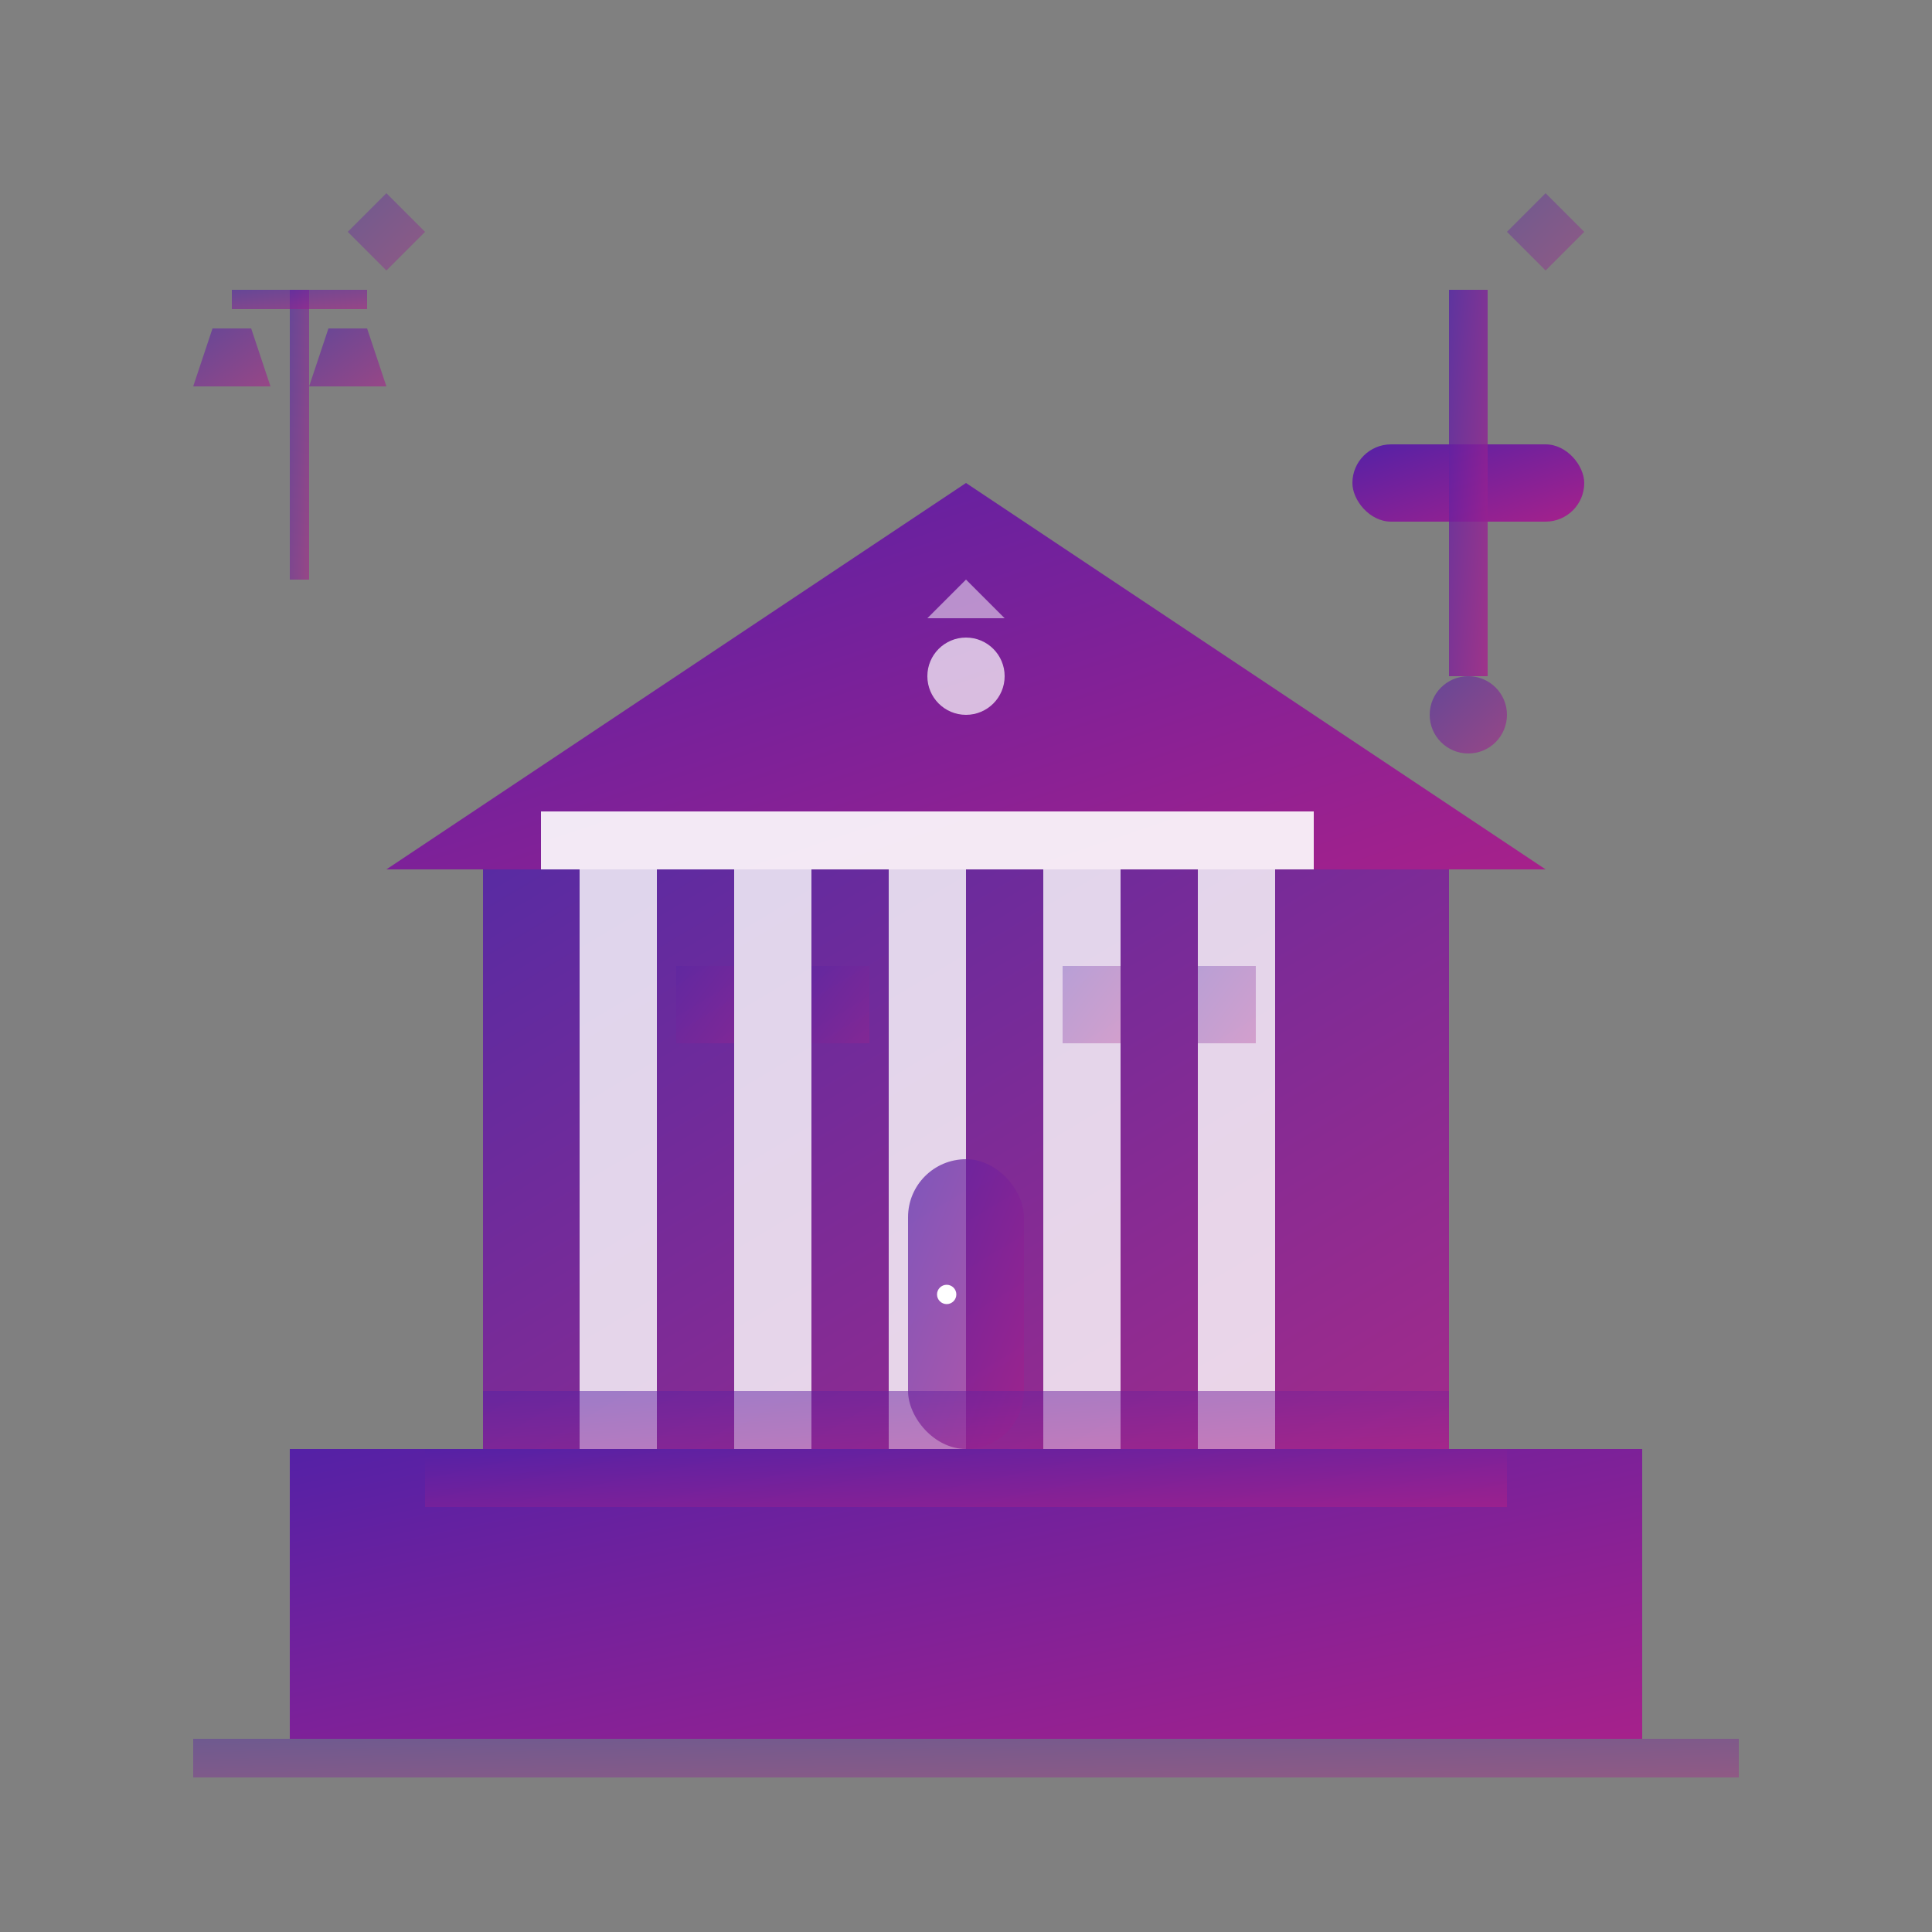 <svg xmlns="http://www.w3.org/2000/svg" viewBox="0 0 100 100" width="100" height="100">
    <rect x="0" y="0" width="100" height="100" fill="#808080" stroke="none"/>
    <defs>
        <linearGradient id="courtGradient" x1="0%" y1="0%" x2="100%" y2="100%">
            <stop offset="0%" style="stop-color:#5421a6;stop-opacity:1" />
            <stop offset="100%" style="stop-color:#a6218b;stop-opacity:1" />
        </linearGradient>
    </defs>
    
    <!-- Courthouse base -->
    <rect x="15" y="75" width="70" height="15" fill="url(#courtGradient)"/>
    
    <!-- Main building -->
    <rect x="25" y="45" width="50" height="30" fill="url(#courtGradient)" opacity="0.9"/>
    
    <!-- Roof/pediment -->
    <path d="M20 45 L50 25 L80 45 Z" fill="url(#courtGradient)"/>
    
    <!-- Columns -->
    <rect x="30" y="45" width="4" height="30" fill="white" opacity="0.8"/>
    <rect x="38" y="45" width="4" height="30" fill="white" opacity="0.8"/>
    <rect x="46" y="45" width="4" height="30" fill="white" opacity="0.8"/>
    <rect x="54" y="45" width="4" height="30" fill="white" opacity="0.8"/>
    <rect x="62" y="45" width="4" height="30" fill="white" opacity="0.8"/>
    
    <!-- Column capitals -->
    <rect x="28" y="42" width="8" height="3" fill="white" opacity="0.9"/>
    <rect x="36" y="42" width="8" height="3" fill="white" opacity="0.9"/>
    <rect x="44" y="42" width="8" height="3" fill="white" opacity="0.9"/>
    <rect x="52" y="42" width="8" height="3" fill="white" opacity="0.9"/>
    <rect x="60" y="42" width="8" height="3" fill="white" opacity="0.9"/>
    
    <!-- Entrance door -->
    <rect x="47" y="60" width="6" height="15" rx="3" fill="url(#courtGradient)" opacity="0.7"/>
    <circle cx="49" cy="67" r="0.5" fill="white"/>
    
    <!-- Entrance steps -->
    <rect x="22" y="75" width="56" height="3" fill="url(#courtGradient)" opacity="0.7"/>
    <rect x="25" y="72" width="50" height="3" fill="url(#courtGradient)" opacity="0.5"/>
    
    <!-- Gavel -->
    <g transform="translate(70, 15)">
        <rect x="0" y="8" width="12" height="4" rx="2" fill="url(#courtGradient)"/>
        <rect x="5" y="0" width="2" height="20" fill="url(#courtGradient)" opacity="0.8"/>
        <circle cx="6" cy="22" r="2" fill="url(#courtGradient)" opacity="0.6"/>
    </g>
    
    <!-- Justice scales (small) -->
    <g transform="translate(10, 15)">
        <rect x="5" y="0" width="1" height="15" fill="url(#courtGradient)" opacity="0.6"/>
        <rect x="2" y="0" width="7" height="1" fill="url(#courtGradient)" opacity="0.6"/>
        <path d="M0 5 L4 5 L3 2 L1 2 Z" fill="url(#courtGradient)" opacity="0.6"/>
        <path d="M6 5 L10 5 L9 2 L7 2 Z" fill="url(#courtGradient)" opacity="0.6"/>
    </g>
    
    <!-- Windows -->
    <rect x="35" y="50" width="3" height="4" fill="url(#courtGradient)" opacity="0.3"/>
    <rect x="42" y="50" width="3" height="4" fill="url(#courtGradient)" opacity="0.3"/>
    <rect x="55" y="50" width="3" height="4" fill="url(#courtGradient)" opacity="0.3"/>
    <rect x="62" y="50" width="3" height="4" fill="url(#courtGradient)" opacity="0.3"/>
    
    <!-- Decorative elements -->
    <circle cx="50" cy="35" r="2" fill="white" opacity="0.7"/>
    <path d="M48 32 L50 30 L52 32" fill="white" opacity="0.5"/>
    
    <!-- Stars of justice -->
    <path d="M20 10 L22 12 L20 14 L18 12 Z" fill="url(#courtGradient)" opacity="0.4"/>
    <path d="M80 10 L82 12 L80 14 L78 12 Z" fill="url(#courtGradient)" opacity="0.4"/>
    
    <!-- Foundation line -->
    <rect x="10" y="90" width="80" height="2" fill="url(#courtGradient)" opacity="0.4"/>
</svg>
